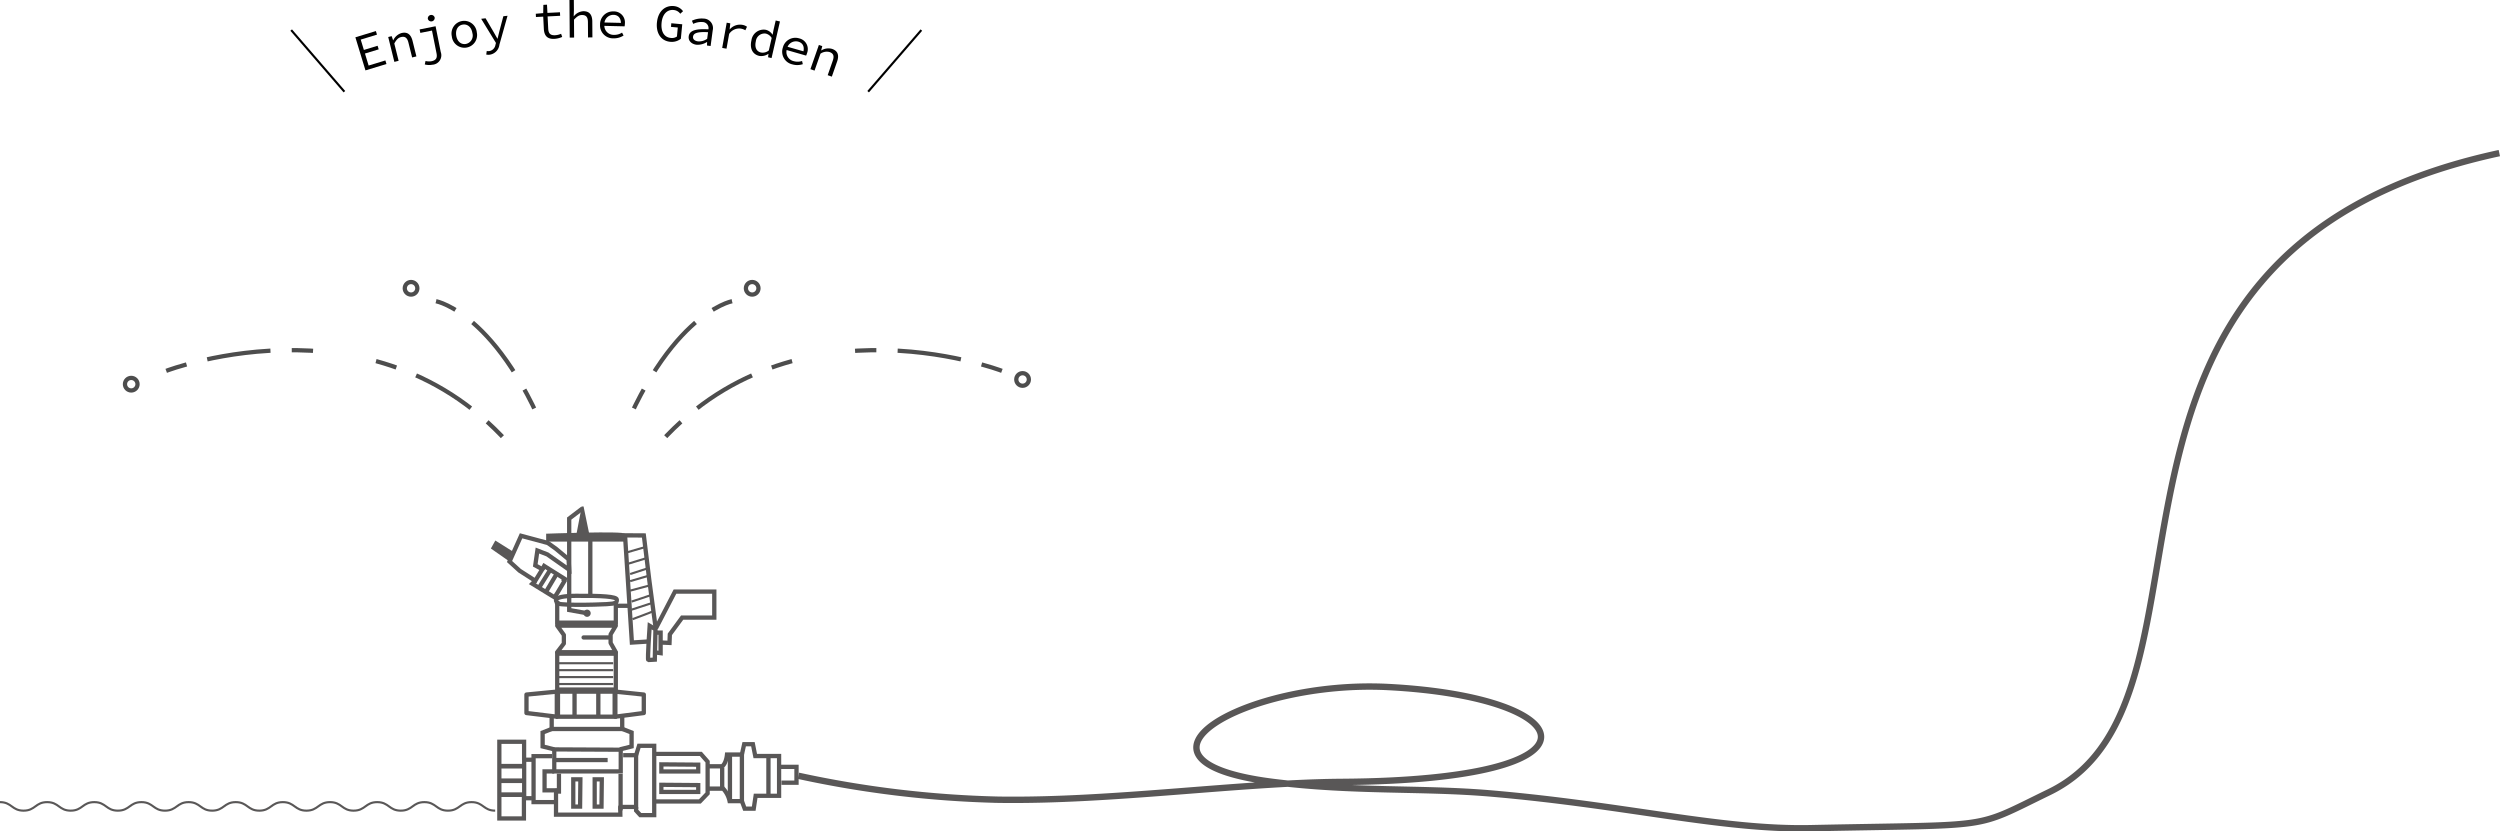 <svg id="グループ_381" data-name="グループ 381" xmlns="http://www.w3.org/2000/svg" xmlns:xlink="http://www.w3.org/1999/xlink" width="586.776" height="195.159" viewBox="0 0 586.776 195.159">
  <defs>
    <clipPath id="clip-path">
      <rect id="長方形_243" data-name="長方形 243" width="586.776" height="195.159" fill="none"/>
    </clipPath>
  </defs>
  <path id="パス_1369" data-name="パス 1369" d="M130.092,176.8v4.252h15.6v-5.087l-15.6-.076Z" fill="none" stroke="#595757" stroke-miterlimit="10" stroke-width="0.992"/>
  <line id="線_205" data-name="線 205" x2="12.377" transform="translate(130.244 178.391)" fill="none" stroke="#595757" stroke-miterlimit="10" stroke-width="1"/>
  <line id="線_206" data-name="線 206" y2="4.708" transform="translate(131.192 181.58)" fill="none" stroke="#595757" stroke-miterlimit="10" stroke-width="1"/>
  <line id="線_207" data-name="線 207" y2="8.56" transform="translate(145.659 181.656)" fill="none" stroke="#595757" stroke-miterlimit="10" stroke-width="1"/>
  <path id="パス_1370" data-name="パス 1370" d="M129.561,177.48h-4.328v10.783h5.126" fill="none" stroke="#595757" stroke-miterlimit="10" stroke-width="1"/>
  <g id="グループ_380" data-name="グループ 380">
    <g id="グループ_379" data-name="グループ 379" clip-path="url(#clip-path)">
      <path id="パス_1371" data-name="パス 1371" d="M130.092,181.049h-2.278V185.5l2.688-.01v5.716h15.1s-.024-2.073-.024-1.805h3.72v-12.15h-3.037" fill="none" stroke="#595757" stroke-miterlimit="10" stroke-width="1"/>
      <path id="パス_1372" data-name="パス 1372" d="M124.928,178.315h-1.9v9.036h1.822" fill="none" stroke="#595757" stroke-miterlimit="10" stroke-width="1"/>
      <path id="パス_1373" data-name="パス 1373" d="M123.011,178.367V174.1H117.2v18h5.771V186.7" fill="none" stroke="#595757" stroke-miterlimit="10" stroke-width="1"/>
      <line id="線_208" data-name="線 208" x2="5.591" transform="translate(117.487 179.834)" fill="none" stroke="#595757" stroke-miterlimit="10" stroke-width="1.09"/>
      <line id="線_209" data-name="線 209" x2="5.23" transform="translate(117.487 183.251)" fill="none" stroke="#595757" stroke-miterlimit="10" stroke-width="1.09"/>
      <line id="線_210" data-name="線 210" x2="5.14" transform="translate(117.577 186.516)" fill="none" stroke="#595757" stroke-miterlimit="10" stroke-width="1.09"/>
      <path id="パス_1374" data-name="パス 1374" d="M149.3,189.4v.847l.987,1.079h3.265V175.05h-3.569l-.683,2.2" fill="none" stroke="#595757" stroke-miterlimit="10" stroke-width="1"/>
      <path id="パス_1375" data-name="パス 1375" d="M153.936,176.949h10.555l1.595,1.822v7.442l-1.823,1.9H153.936" fill="none" stroke="#595757" stroke-miterlimit="10" stroke-width="1"/>
      <path id="パス_1376" data-name="パス 1376" d="M155.226,179.406v1.671h8.657v-1.6Z" fill="none" stroke="#595757" stroke-miterlimit="10" stroke-width="1"/>
      <path id="パス_1377" data-name="パス 1377" d="M136.224,182.914h-1.671v6.41h1.6Z" fill="none" stroke="#595757" stroke-miterlimit="10" stroke-width="1"/>
      <path id="パス_1378" data-name="パス 1378" d="M141.248,182.914h-1.671v6.41h1.6Z" fill="none" stroke="#595757" stroke-miterlimit="10" stroke-width="1"/>
      <path id="パス_1379" data-name="パス 1379" d="M155.226,184.2v1.671h8.657v-1.6Z" fill="none" stroke="#595757" stroke-miterlimit="10" stroke-width="1"/>
      <path id="パス_1380" data-name="パス 1380" d="M166.313,179.859H169.5s.911-.556,1.139-2.758h3.493v10.934h-2.885a6.122,6.122,0,0,0-1.519-2.937h-3.569" fill="none" stroke="#595757" stroke-miterlimit="10" stroke-width="1.011"/>
      <line id="線_211" data-name="線 211" y2="5.239" transform="translate(169.502 180.138)" fill="none" stroke="#595757" stroke-miterlimit="10" stroke-width="1.011"/>
      <line id="線_212" data-name="線 212" y2="10.175" transform="translate(171.324 177.404)" fill="none" stroke="#595757" stroke-miterlimit="10" stroke-width="1.011"/>
      <path id="パス_1381" data-name="パス 1381" d="M174.134,177.072l.532-2.4h2.05l.552,2.776h5.59v9.334h-5.5l-.448,3.016h-2.123l-.657-1.769" fill="none" stroke="#595757" stroke-miterlimit="10" stroke-width="1.005"/>
      <line id="線_213" data-name="線 213" y2="8.663" transform="translate(180.361 177.806)" fill="none" stroke="#595757" stroke-miterlimit="10" stroke-width="1.011"/>
      <path id="パス_1382" data-name="パス 1382" d="M129.485,168.444V171.1h16.554v-3.356" fill="none" stroke="#595757" stroke-miterlimit="10" stroke-width="1.011"/>
      <path id="パス_1383" data-name="パス 1383" d="M129.485,171.1l-2.126.835V175.2l2.733.684" fill="none" stroke="#595757" stroke-miterlimit="10" stroke-width="1.011"/>
      <path id="パス_1384" data-name="パス 1384" d="M146.114,171.1l2.126.835V175.2l-2.733.684" fill="none" stroke="#595757" stroke-miterlimit="10" stroke-width="1.011"/>
      <path id="パス_1385" data-name="パス 1385" d="M183.163,179.99h3.783v3.715h-3.538" fill="none" stroke="#595757" stroke-miterlimit="10" stroke-width="1.011"/>
      <path id="パス_1386" data-name="パス 1386" d="M586.617,35.935C478.1,59.38,526.879,163.617,480.975,185.916c-18.364,8.921-12.028,7.514-55.937,8.468-20.823.453-43.457-5.432-75.145-8.148-16.245-1.392-32.181-.317-51.153-2.716-39.383-4.979-6.337-23.992,27.06-22.268,45.332,2.341,53.97,21.815-10.763,22.268-23.995.168-54.152,4.6-80.915,4.18a247.345,247.345,0,0,1-46.727-5.618" fill="none" stroke="#595757" stroke-miterlimit="10" stroke-width="1.5"/>
      <rect id="長方形_241" data-name="長方形 241" width="13.312" height="5.884" transform="translate(130.958 162.332)" fill="none" stroke="#595757" stroke-miterlimit="10" stroke-width="1.011"/>
      <path id="パス_1387" data-name="パス 1387" d="M151.106,167.35l-6.675.865v-5.883l6.675.692Z" fill="none" stroke="#595757" stroke-linejoin="round" stroke-width="1.011"/>
      <path id="パス_1388" data-name="パス 1388" d="M130.693,168.215l-7.125-.865v-4.326l7.125-.692Z" fill="none" stroke="#595757" stroke-linejoin="round" stroke-width="1.011"/>
      <path id="パス_1389" data-name="パス 1389" d="M0,188.269c2.766,0,2.766,2,5.533,2s2.765-2,5.531-2,2.766,2,5.532,2,2.766-2,5.532-2,2.767,2,5.534,2,2.766-2,5.532-2,2.767,2,5.534,2,2.767-2,5.534-2,2.767,2,5.534,2,2.767-2,5.534-2,2.766,2,5.533,2,2.765-2,5.529-2,2.767,2,5.533,2,2.767-2,5.535-2,2.767,2,5.534,2,2.768-2,5.535-2,2.769,2,5.537,2,2.766-2,5.533-2,2.769,2,5.538,2,2.771-2,5.542-2,2.771,2,5.542,2" fill="none" stroke="#595757" stroke-miterlimit="10" stroke-width="0.5"/>
      <rect id="長方形_242" data-name="長方形 242" width="13.755" height="8.417" transform="translate(130.783 153.428)" fill="none" stroke="#595757" stroke-miterlimit="10" stroke-width="1"/>
      <path id="パス_1390" data-name="パス 1390" d="M144.538,141.09v5.049H130.783V141.09" fill="none" stroke="#595757" stroke-miterlimit="10" stroke-width="1"/>
      <path id="パス_1391" data-name="パス 1391" d="M144.538,153.07H130.783l1.558-2.032v-2.007l-1.558-2.175h13.755l-1.223,2.041V150.9Z" fill="none" stroke="#595757" stroke-linecap="round" stroke-linejoin="round" stroke-width="1"/>
      <line id="線_214" data-name="線 214" x1="6.075" transform="translate(136.976 149.618)" fill="none" stroke="#595757" stroke-linecap="round" stroke-linejoin="round" stroke-width="1"/>
      <line id="線_215" data-name="線 215" x1="13.255" transform="translate(130.664 155.665)" fill="none" stroke="#595757" stroke-miterlimit="10" stroke-width="0.5"/>
      <line id="線_216" data-name="線 216" x1="13.255" transform="translate(130.664 157.293)" fill="none" stroke="#595757" stroke-miterlimit="10" stroke-width="0.5"/>
      <line id="線_217" data-name="線 217" x1="13.255" transform="translate(130.664 158.921)" fill="none" stroke="#595757" stroke-miterlimit="10" stroke-width="0.5"/>
      <line id="線_218" data-name="線 218" x1="13.255" transform="translate(130.664 160.549)" fill="none" stroke="#595757" stroke-miterlimit="10" stroke-width="0.5"/>
      <line id="線_219" data-name="線 219" y2="5.752" transform="translate(134.85 162.539)" fill="none" stroke="#595757" stroke-miterlimit="10" stroke-width="1.011"/>
      <line id="線_220" data-name="線 220" y2="5.752" transform="translate(140.431 162.539)" fill="none" stroke="#595757" stroke-miterlimit="10" stroke-width="1.011"/>
      <path id="パス_1392" data-name="パス 1392" d="M130.741,141.373s-1.794-1.482,4.391-1.528c6.138-.046,9.65.169,9.65.9s-.158.921-2.389,1.053S129.812,142.232,130.741,141.373Z" fill="none" stroke="#595757" stroke-miterlimit="10" stroke-width="1"/>
      <path id="パス_1393" data-name="パス 1393" d="M138.642,143.934a.847.847,0,1,0-.847.847.847.847,0,0,0,.847-.847" fill="#595757"/>
      <path id="パス_1394" data-name="パス 1394" d="M153.929,147.684,152.4,136.207l-1.284-10.532-4.829-.028" fill="none" stroke="#595757" stroke-miterlimit="10" stroke-width="1.011"/>
      <path id="パス_1395" data-name="パス 1395" d="M152.083,150.573l-3.772.241-1.6-25.021" fill="none" stroke="#595757" stroke-miterlimit="10" stroke-width="1.011"/>
      <path id="パス_1396" data-name="パス 1396" d="M152.484,146.881s-.561,8.026-.321,8.026,1.525-.081,1.525-.081l.142-6.344.018-.8Z" fill="none" stroke="#595757" stroke-miterlimit="10" stroke-width="1.011"/>
      <path id="パス_1397" data-name="パス 1397" d="M153.831,148.482l1.222,0V153.3l-1.2-.16" fill="none" stroke="#595757" stroke-miterlimit="10" stroke-width="1.011"/>
      <path id="パス_1398" data-name="パス 1398" d="M155.293,150.814l1.846.08.08-2.006,2.889-3.933h7.544v-6.1h-9.229l-4.414,8.507" fill="none" stroke="#595757" stroke-miterlimit="10" stroke-width="1.011"/>
      <line id="線_221" data-name="線 221" x1="3.576" transform="translate(144.397 142.184)" fill="none" stroke="#595757" stroke-miterlimit="10" stroke-width="1.011"/>
      <path id="パス_1399" data-name="パス 1399" d="M128.593,127.448l-6.291-1.692-2.708,6.041,2.361,2.152,3.679,2.361L127.3,133.6l-1.666-.9.5-3.478,2.343.909,5.114,3.592-.136-2.455-2.957-2.455Z" fill="none" stroke="#595757" stroke-miterlimit="10" stroke-width="1.011"/>
      <path id="パス_1400" data-name="パス 1400" d="M127.3,133.6l.417-.764,4.86,3.055-.486.614" fill="none" stroke="#595757" stroke-miterlimit="10" stroke-width="1.011"/>
      <path id="パス_1401" data-name="パス 1401" d="M125.635,136.309l-.694.694,5.207,3.194.648-.984,1.889-3.173" fill="none" stroke="#595757" stroke-miterlimit="10" stroke-width="1.011"/>
      <line id="線_222" data-name="線 222" x1="2.569" y2="4.096" transform="translate(126.537 133.81)" fill="none" stroke="#595757" stroke-miterlimit="10" stroke-width="1.011"/>
      <line id="線_223" data-name="線 223" x1="2.43" y2="4.096" transform="translate(128.134 134.852)" fill="none" stroke="#595757" stroke-miterlimit="10" stroke-width="1.011"/>
      <path id="パス_1402" data-name="パス 1402" d="M120.358,129.436c-.347-.208-4.1-2.569-4.1-2.569l-1.042,1.875,4.374,3.055" fill="#595757"/>
      <line id="線_224" data-name="線 224" y2="13.502" transform="translate(138.549 126.084)" fill="none" stroke="#595757" stroke-miterlimit="10" stroke-width="1.011"/>
      <path id="パス_1403" data-name="パス 1403" d="M137.795,143.934l-4.2-.758V121.712l3.157-2.4" fill="none" stroke="#595757" stroke-miterlimit="10" stroke-width="1.011"/>
      <path id="パス_1404" data-name="パス 1404" d="M146.6,125.266c0-.682-18.412,0-18.412,0v1.847H146.46s.136-1.574.136-1.847" fill="#595757"/>
      <path id="パス_1405" data-name="パス 1405" d="M138.386,125.729h-3.157l1.306-6.849h.436Z" fill="#595757"/>
      <line id="線_225" data-name="線 225" y1="1.213" x2="4.158" transform="translate(147.357 128.374)" fill="none" stroke="#595757" stroke-miterlimit="10" stroke-width="0.5"/>
      <line id="線_226" data-name="線 226" y1="1.227" x2="4.016" transform="translate(147.565 131.047)" fill="none" stroke="#595757" stroke-miterlimit="10" stroke-width="0.5"/>
      <line id="線_227" data-name="線 227" x1="4.127" y2="1.339" transform="translate(147.9 133.39)" fill="none" stroke="#595757" stroke-miterlimit="10" stroke-width="0.5"/>
      <line id="線_228" data-name="線 228" x1="4.574" y2="1.339" transform="translate(147.899 135.063)" fill="none" stroke="#595757" stroke-miterlimit="10" stroke-width="0.5"/>
      <line id="線_229" data-name="線 229" x1="4.574" y2="1.227" transform="translate(147.899 137.406)" fill="none" stroke="#595757" stroke-miterlimit="10" stroke-width="0.5"/>
      <path id="パス_1406" data-name="パス 1406" d="M153.143,139.525c-.446.223-4.908,1.673-4.908,1.673" fill="none" stroke="#595757" stroke-miterlimit="10" stroke-width="0.5"/>
      <line id="線_230" data-name="線 230" x1="4.797" y2="1.562" transform="translate(148.234 141.533)" fill="none" stroke="#595757" stroke-miterlimit="10" stroke-width="0.5"/>
      <path id="パス_1407" data-name="パス 1407" d="M153.366,143.429c-.335.223-4.908,1.9-4.908,1.9" fill="none" stroke="#595757" stroke-miterlimit="10" stroke-width="0.5"/>
      <path id="パス_1408" data-name="パス 1408" d="M39.014,87.043S92.135,66.612,123.8,109.517" fill="none" stroke="#4d4d4d" stroke-miterlimit="10" stroke-width="1" stroke-dasharray="5 5 15 5 5 15"/>
      <path id="パス_1409" data-name="パス 1409" d="M102.35,70.7s16.345,3.065,28.6,38.819" fill="none" stroke="#4d4d4d" stroke-miterlimit="10" stroke-width="1" stroke-dasharray="5 5 15 5 5 15"/>
      <path id="パス_1410" data-name="パス 1410" d="M235.152,87.043s-53.121-20.431-84.789,22.474" fill="none" stroke="#4d4d4d" stroke-miterlimit="10" stroke-width="1" stroke-dasharray="5 5 15 5 5 15"/>
      <path id="パス_1411" data-name="パス 1411" d="M171.816,70.7s-16.345,3.065-28.6,38.819" fill="none" stroke="#4d4d4d" stroke-miterlimit="10" stroke-width="1" stroke-dasharray="5 5 15 5 5 15"/>
      <circle id="楕円形_16" data-name="楕円形 16" cx="1.476" cy="1.476" r="1.476" transform="translate(29.328 88.696)" fill="none" stroke="#4d4d4d" stroke-miterlimit="10" stroke-width="1"/>
      <circle id="楕円形_17" data-name="楕円形 17" cx="1.476" cy="1.476" r="1.476" transform="translate(95.004 66.189)" fill="none" stroke="#4d4d4d" stroke-miterlimit="10" stroke-width="1"/>
      <circle id="楕円形_18" data-name="楕円形 18" cx="1.476" cy="1.476" r="1.476" transform="translate(175.07 66.189)" fill="none" stroke="#4d4d4d" stroke-miterlimit="10" stroke-width="1"/>
      <circle id="楕円形_19" data-name="楕円形 19" cx="1.476" cy="1.476" r="1.476" transform="translate(238.533 87.589)" fill="none" stroke="#4d4d4d" stroke-miterlimit="10" stroke-width="1"/>
      <path id="パス_1412" data-name="パス 1412" d="M83.412,8.754l4.812-1.463.256.84L84.664,9.293l.739,2.429,3.224-.981.257.842-3.225.981.859,2.82,3.935-1.2.254.841-4.929,1.5Z"/>
      <path id="パス_1413" data-name="パス 1413" d="M91.116,8.686l.816-.2.33.964.048-.011a3.122,3.122,0,0,1,1.917-1.678c1.382-.345,2.223.313,2.607,1.85l.9,3.628-1,.248-.873-3.495c-.275-1.1-.789-1.526-1.737-1.289-.7.174-1.079.64-1.578,1.5l1.016,4.072-1,.249Z"/>
      <path id="パス_1414" data-name="パス 1414" d="M99.7,15.129l.178-.819a3.191,3.191,0,0,0,1.412.057c1.166-.234,1.362-.892,1.162-1.887L101.39,7.174l-2.733.548-.163-.814,3.74-.75,1.212,6.047a2.217,2.217,0,0,1-1.977,2.986,4.02,4.02,0,0,1-1.768-.062m.719-10.7a.818.818,0,0,1,1.6-.322.818.818,0,0,1-1.6.322"/>
      <path id="パス_1415" data-name="パス 1415" d="M106.044,8.514a2.975,2.975,0,1,1,5.867-.912,2.974,2.974,0,1,1-5.867.912m4.828-.75c-.213-1.37-1.114-2.169-2.25-1.992s-1.753,1.212-1.54,2.581,1.111,2.144,2.246,1.967a2.008,2.008,0,0,0,1.544-2.556"/>
      <path id="パス_1416" data-name="パス 1416" d="M114.127,12.808l.116-.835a1.96,1.96,0,0,0,.55.024,1.743,1.743,0,0,0,1.49-1.455l.121-.463-3.467-5.667,1.032-.119,1.83,3.128c.295.5.625,1.1.937,1.649l.05-.006c.144-.589.306-1.244.44-1.807l.912-3.444.982-.113-1.9,6.772a2.686,2.686,0,0,1-2.294,2.368,2.542,2.542,0,0,1-.8-.032"/>
      <path id="パス_1417" data-name="パス 1417" d="M127.642,6.753,127.5,3.908l-1.706.086-.039-.766,1.74-.15.039-1.936.853-.043.1,1.929,2.943-.148.041.829-2.943.148.144,2.857c.054,1.076.441,1.614,1.6,1.556a3.936,3.936,0,0,0,1.421-.345l.261.744a5.259,5.259,0,0,1-1.862.453c-1.756.089-2.376-.885-2.45-2.369"/>
      <path id="パス_1418" data-name="パス 1418" d="M133.658.007,134.685,0l.018,2.4-.052,1.423h.037a3.021,3.021,0,0,1,2.231-1.191c1.423-.01,2.085.826,2.1,2.411l.027,3.737-1.027.007-.026-3.6c-.008-1.138-.408-1.668-1.385-1.661-.717,0-1.2.368-1.885,1.09l.029,4.2-1.028.007Z"/>
      <path id="パス_1419" data-name="パス 1419" d="M140.84,5.75a3.026,3.026,0,0,1,3.146-3.072,2.586,2.586,0,0,1,2.679,2.887,4.207,4.207,0,0,1-.063.619l-5.088-.121.018-.792,4.481.105-.265.279c.033-1.424-.656-2.146-1.758-2.172a2.121,2.121,0,0,0-2.135,2.29,2.185,2.185,0,0,0,2.3,2.409A3.269,3.269,0,0,0,146,7.655l.357.678A4.12,4.12,0,0,1,144.009,9,3.047,3.047,0,0,1,140.84,5.75"/>
      <path id="パス_1420" data-name="パス 1420" d="M154.193,5.282c.247-2.615,1.888-4.052,3.983-3.854a2.989,2.989,0,0,1,2.14,1.2l-.654.6a2.11,2.11,0,0,0-1.572-.882c-1.517-.143-2.621,1.009-2.81,3.02-.191,2.034.589,3.389,2.167,3.538a2.032,2.032,0,0,0,1.438-.337l.2-2.109-1.6-.151.08-.851,2.565.242L159.8,9.1a3.415,3.415,0,0,1-2.506.709c-2.035-.192-3.355-1.884-3.106-4.523"/>
      <path id="パス_1421" data-name="パス 1421" d="M161.646,8.533c.18-1.337,1.518-1.818,4.629-1.649a1.428,1.428,0,0,0-1.38-1.709,4.187,4.187,0,0,0-2.18.43l-.313-.741a5.286,5.286,0,0,1,2.777-.5,2.235,2.235,0,0,1,2.1,2.78l-.492,3.655-.847-.114.023-.821-.036-.005a4.049,4.049,0,0,1-2.47.641c-1.117-.151-1.952-.9-1.808-1.967m4.329.571.208-1.545c-2.575-.148-3.416.251-3.521,1.036-.092.675.485,1.027,1.171,1.119a3.273,3.273,0,0,0,2.142-.61"/>
      <path id="パス_1422" data-name="パス 1422" d="M170.566,5.326l.841.151-.154,1.418.025,0A3.168,3.168,0,0,1,174.2,5.827a2.545,2.545,0,0,1,1.126.454l-.387.823a3.031,3.031,0,0,0-1.061-.391,2.819,2.819,0,0,0-2.739,1.255l-.622,3.459-1.011-.182Z"/>
      <path id="パス_1423" data-name="パス 1423" d="M176.368,9.473a2.9,2.9,0,0,1,3.363-2.48,2.583,2.583,0,0,1,1.59,1.152l.025.006.2-1.085.518-2.256,1,.23-1.972,8.591-.821-.189.093-.792-.036-.008a2.889,2.889,0,0,1-2.129.477c-1.52-.349-2.279-1.691-1.83-3.646m4.082,2.359.67-2.919a2.227,2.227,0,0,0-1.378-1.028A2.049,2.049,0,0,0,177.4,9.7c-.322,1.4.139,2.382,1.213,2.628a2.273,2.273,0,0,0,1.841-.492"/>
      <path id="パス_1424" data-name="パス 1424" d="M183.74,11.182A3.025,3.025,0,0,1,187.555,9a2.59,2.59,0,0,1,1.871,3.469,4.313,4.313,0,0,1-.219.582l-4.894-1.4.218-.762,4.311,1.229-.329.2c.391-1.37-.094-2.242-1.154-2.544a2.12,2.12,0,0,0-2.642,1.679,2.185,2.185,0,0,0,1.616,2.909,3.28,3.28,0,0,0,1.919-.046l.174.745a4.116,4.116,0,0,1-2.436.052,3.046,3.046,0,0,1-2.25-3.938"/>
      <path id="パス_1425" data-name="パス 1425" d="M192.2,10.55l.795.278-.254.986.047.017a3.116,3.116,0,0,1,2.523-.35c1.344.469,1.686,1.481,1.162,2.977l-1.234,3.53-.97-.34,1.189-3.4c.376-1.075.179-1.709-.745-2.031a2.58,2.58,0,0,0-2.145.391l-1.385,3.962-.969-.339Z"/>
      <line id="線_231" data-name="線 231" x2="12.49" y2="14.462" transform="translate(68.343 7.059)" fill="none" stroke="#000" stroke-miterlimit="10" stroke-width="0.5"/>
      <line id="線_232" data-name="線 232" x1="12.49" y2="14.462" transform="translate(203.761 7.059)" fill="none" stroke="#000" stroke-miterlimit="10" stroke-width="0.5"/>
    </g>
  </g>
</svg>
